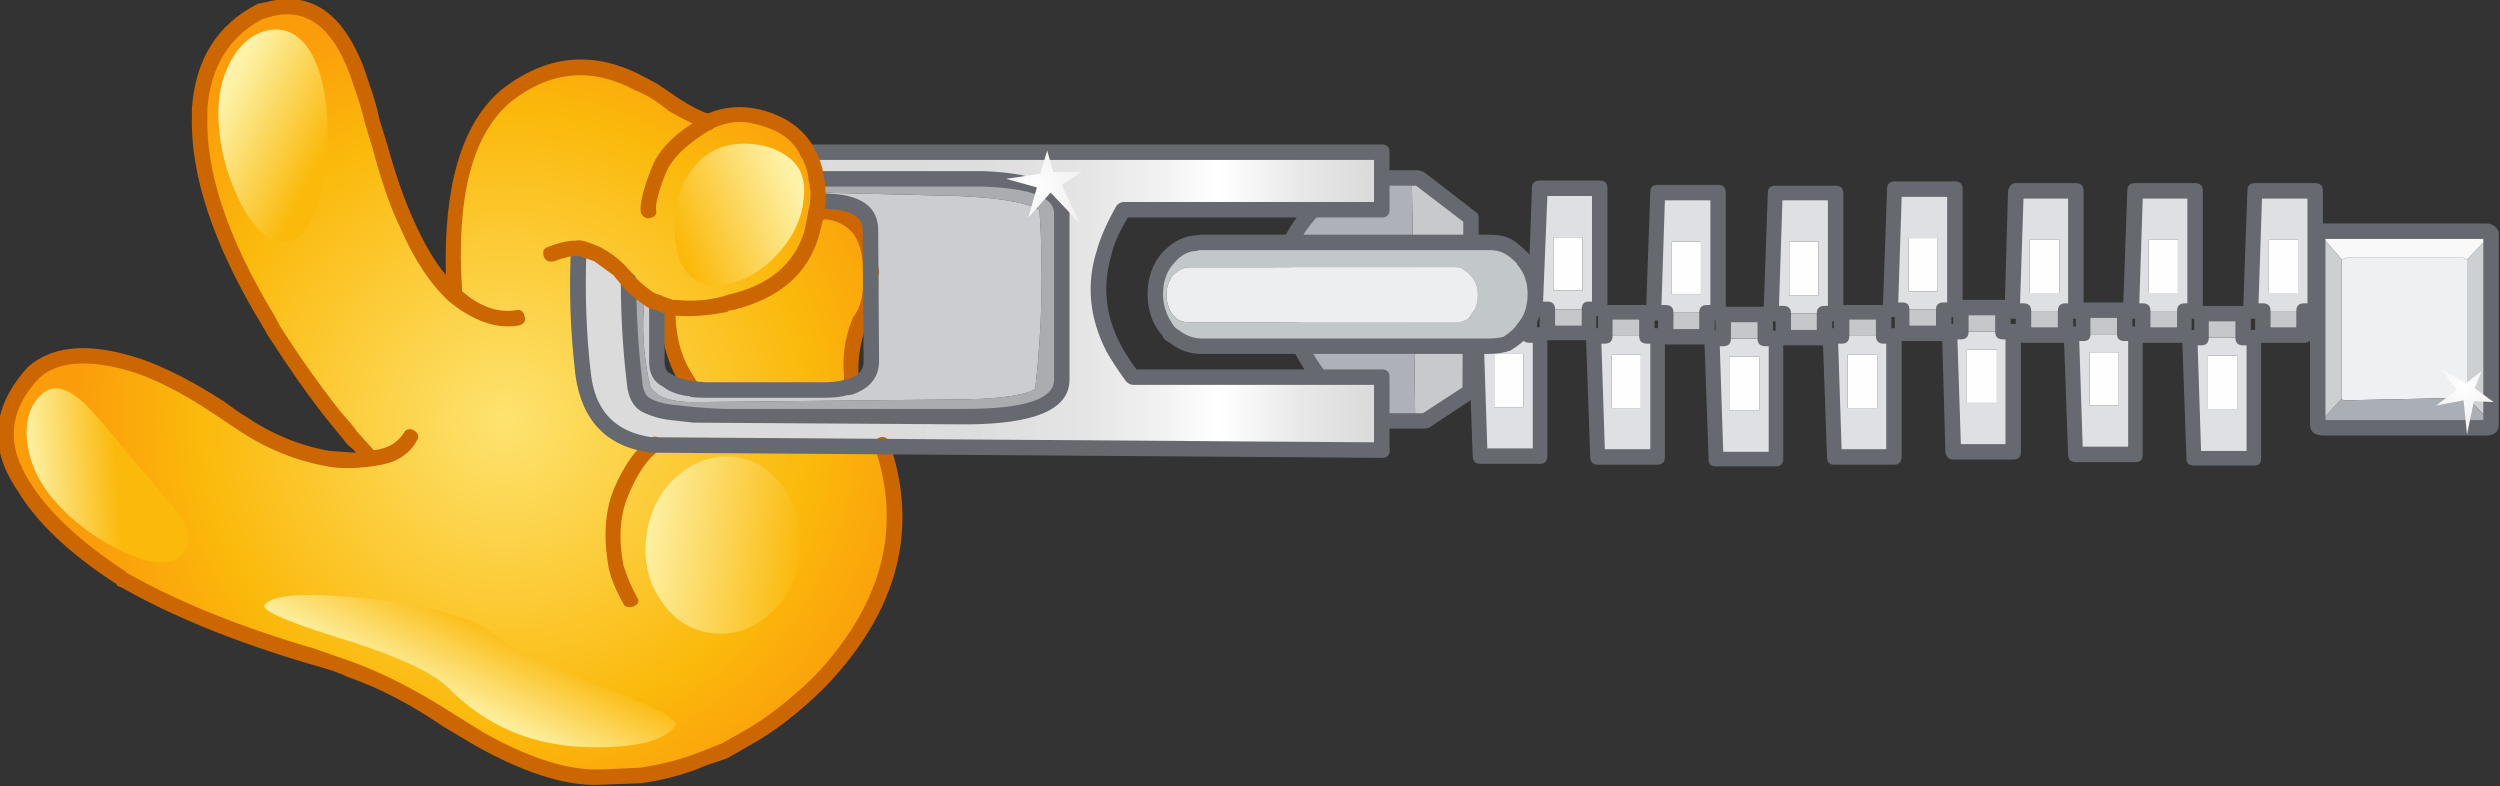 <?xml version="1.0" encoding="iso-8859-1"?>
<!-- Generator: Adobe Illustrator 18.1.1, SVG Export Plug-In . SVG Version: 6.00 Build 0)  -->
<svg version="1.1" xmlns="http://www.w3.org/2000/svg" xmlns:xlink="http://www.w3.org/1999/xlink" x="0px" y="0px"
	 viewBox="0 0 151.803 47.734" style="enable-background:new 0 0 151.803 47.734;" xml:space="preserve">
<rect x="0" y="0" width="151.803" height="47.734" fill="#333333" stroke="none"/>
<g id="Layer_18">
	<g transform="matrix( 1, 0, 0, 1, 718.95,107.6) ">
		<g transform="matrix( 1.042, 0, 0, 1.042, -350.4,-294.2) ">
			<g>
				<g id="gagagggSymbol_2_0_Layer0_0_MEMBER_0_FILL">
					<path style="fill:#CDD0D3;" d="M-208.533,203.657v-10.905l-1.4,1.451v8.054L-208.533,203.657z"/>
				</g>
			</g>
		</g>
		<g transform="matrix( 1.042, 0, 0, 1.042, -350.4,-294.2) ">
			<g>
				<g id="gagagggSymbol_2_0_Layer0_0_MEMBER_1_FILL">
					<path style="fill:#EFF0F1;" d="M-209.932,202.257v-8.054l-0.2-0.1h-6.849l-0.25,0.1v8.104c0,0.067,0.083,0.1,0.25,0.1
						L-209.932,202.257z"/>
				</g>
			</g>
		</g>
		<g transform="matrix( 1.042, 0, 0, 1.042, -350.4,-294.2) ">
			<g>
				<g id="gagagggSymbol_2_0_Layer0_0_MEMBER_2_FILL">
					<path style="fill:#F9F9F9;" d="M-208.533,192.752c-0.033-0.133-0.133-0.2-0.3-0.2h-9.449l-0.35,0.05l1.4,1.601l0.25-0.1h6.849
						l0.2,0.1L-208.533,192.752z"/>
				</g>
			</g>
		</g>
		<g transform="matrix( 1.042, 0, 0, 1.042, -350.4,-294.2) ">
			<g>
				<g id="gagagggSymbol_2_0_Layer0_0_MEMBER_3_FILL">
					<path style="fill:#AAAFB5;" d="M-208.533,203.657l-1.4-1.401l-7.049,0.15c-0.167,0-0.25-0.033-0.25-0.1l-1.4,1.501
						c0,0.133,0.117,0.2,0.35,0.2h9.449c0.2,0,0.3-0.067,0.3-0.2V203.657z"/>
				</g>
			</g>
		</g>
		<g transform="matrix( 1.042, 0, 0, 1.042, -350.4,-294.2) ">
			<g>
				<g id="gagagggSymbol_2_0_Layer0_0_MEMBER_4_FILL">
					<path style="fill:#CDD0D3;" d="M-218.631,192.602v11.205l1.4-1.501v-8.104L-218.631,192.602z"/>
				</g>
			</g>
		</g>
		<g transform="matrix( 1.042, 0, 0, 1.042, -350.4,-294.2) ">
			<g>
				<g id="gagagggSymbol_2_0_Layer0_0_MEMBER_5_FILL">
					
						<radialGradient id="SVGID_1_" cx="-945.924" cy="167.268" r="24.225" gradientTransform="matrix(1.042 0 0 1.043 661.398 29.123)" gradientUnits="userSpaceOnUse">
						<stop  offset="0" style="stop-color:#FDE370"/>
						<stop  offset="0.71" style="stop-color:#FBB90B"/>
						<stop  offset="1" style="stop-color:#FB9C0B"/>
					</radialGradient>
					<path style="fill:url(#SVGID_1_);" d="M-338.013,179.596l-0.55,0.15c-2.133,1.134-3.299,3.018-3.499,5.653v0.45
						c-0.1,3.402,1.233,7.37,3.999,11.906l0.3,0.55c1.233,1.901,2.416,3.585,3.549,5.052l0.95,1.101c0.133,0.2,0.3,0.384,0.5,0.55
						c0.167,0.133,0.383,0.4,0.65,0.8l-1.2,0.1l-1.25-0.1c-1.666-0.3-3.349-0.984-5.049-2.051l-1.3-0.9
						c-2.1-1.401-3.983-2.301-5.649-2.701c-2.333-0.6-4.049-0.4-5.149,0.6c-1.933,2.134-2.133,4.352-0.6,6.653
						c1.1,1.801,2.983,3.585,5.649,5.353l0.3,0.2c3,1.667,6.599,3.118,10.798,4.352c0.8,0.2,1.55,0.45,2.25,0.75
						c1.9,0.734,3.799,1.718,5.699,2.951l1.85,1.101c2.766,1.567,5.133,2.318,7.099,2.251l2.25-0.1c1.433-0.233,2.683-0.567,3.749-1
						l1.15-0.4l1.3-0.75c1.466-0.834,2.916-1.968,4.349-3.402c4.066-4.369,5.249-8.938,3.549-13.707h-13.448
						c-2.333-0.3-3.649-1.684-3.949-4.152c-0.3-2.468-0.383-4.902-0.25-7.304c0.1-0.033,0.467,0.083,1.1,0.35
						c0.467,0.267,0.85,0.55,1.15,0.85l0.65,0.7l0.1,0.15c0.367,0.367,0.767,0.684,1.2,0.95l0.2,0.1h0.05l0.1,0.05l0.65,0.25
						c-0.067,1.467,0.233,2.785,0.9,3.952c0.1,0.233,0.283,0.517,0.55,0.85l7.649,0.05c0.533,0,0.966-0.05,1.3-0.15l0.35-0.1
						l-0.1-0.7c-0.067-1.101,0.1-2.101,0.5-3.001c0.467-0.7,0.683-1.584,0.65-2.651v-0.45c0-2.001-0.85-3.102-2.55-3.302l-0.6,0.05
						l0.1-0.7v-0.65l-0.4-1.851l-0.2-0.35c-0.567-1.067-1.566-1.751-3-2.051c-0.933-0.233-1.8-0.167-2.6,0.2l-0.2,0.1
						c-0.7-0.267-1.383-0.617-2.05-1.05l-1.2-0.85c-0.367-0.2-0.633-0.317-0.8-0.35c-2.633-1.434-5.216-1.217-7.749,0.65
						c-2.333,2.068-3.333,5.97-3,11.706c-1.033-0.934-1.966-2.351-2.8-4.252c-0.533-1.067-1.05-2.518-1.55-4.352l-0.45-1.501
						c-0.133-0.667-0.317-1.351-0.55-2.051C-333.697,180.479-335.513,178.962-338.013,179.596z"/>
				</g>
			</g>
		</g>
		<g transform="matrix( 1.042, 0, 0, 1.042, -350.4,-294.2) ">
			<g>
				<g id="gagagggSymbol_2_0_Layer0_0_MEMBER_6_FILL">
					
						<linearGradient id="SVGID_2_" gradientUnits="userSpaceOnUse" x1="-648.952" y1="38.257" x2="-602.091" y2="38.257" gradientTransform="matrix(1.042 0 0 -1.043 367.842 236.525)">
						<stop  offset="0" style="stop-color:#DCDBDC"/>
						<stop  offset="0.235" style="stop-color:#DEDDDE"/>
						<stop  offset="0.365" style="stop-color:#E6E5E6"/>
						<stop  offset="0.467" style="stop-color:#F3F3F3"/>
						<stop  offset="0.525" style="stop-color:#FFFFFF"/>
						<stop  offset="0.533" style="stop-color:#FEFEFE"/>
						<stop  offset="0.624" style="stop-color:#E8E8E8"/>
						<stop  offset="0.726" style="stop-color:#D8D8D8"/>
						<stop  offset="0.839" style="stop-color:#CFCFCF"/>
						<stop  offset="1" style="stop-color:#CCCCCC"/>
					</linearGradient>
					<path style="fill:url(#SVGID_2_);" d="M-288.221,191.301h15.048v-3.352h-33.445l0.2,0.35l0.3,1.201h9.749
						c3.033,0.1,4.549,0.767,4.549,2.001v9.705c0,1.434-1.883,2.151-5.649,2.151h-13.948c-0.533,0-1.133-0.033-1.8-0.1l-1.4-0.15
						c-0.567-0.067-1.05-0.217-1.45-0.45c-0.4-0.233-0.617-0.667-0.65-1.301c-0.233-1.834-0.35-3.802-0.35-5.903l-0.65-0.7
						c-0.3-0.3-0.683-0.584-1.15-0.85c-0.633-0.267-1-0.384-1.1-0.35c-0.133,2.401-0.05,4.836,0.25,7.304
						c0.3,2.468,1.616,3.852,3.949,4.152l42.594,0.3v-4.252h-14.498c-0.533-0.734-0.917-1.317-1.15-1.751
						c-0.966-1.834-1.15-3.685-0.55-5.553C-289.137,193.052-288.754,192.235-288.221,191.301z"/>
				</g>
			</g>
		</g>
		<g transform="matrix( 1.042, 0, 0, 1.042, -350.4,-294.2) ">
			<g>
				<g id="gagagggSymbol_2_0_Layer0_0_MEMBER_7_FILL">
					<path style="fill:#AAACB0;" d="M-291.82,201.206v-9.705c0-1.234-1.516-1.901-4.549-2.001h-9.749l0.1,0.65v0.15l8.149,0.2
						c2.366,0.1,3.949,0.367,4.749,0.8c0.233,3.502,0.15,6.987-0.25,10.455c-0.733,0.4-2.333,0.6-4.799,0.6l-14.598,0.15
						c-1.7,0.067-2.716-0.25-3.05-0.95c-0.4-1.768-0.5-3.502-0.3-5.203l0.35,0.2c-0.433-0.267-0.833-0.584-1.2-0.95l-0.1-0.15
						c0,2.101,0.117,4.069,0.35,5.903c0.067,0.667,0.283,1.101,0.65,1.301c0.4,0.233,0.883,0.384,1.45,0.45l1.4,0.15
						c0.667,0.067,1.266,0.1,1.8,0.1h13.948C-293.703,203.357-291.82,202.64-291.82,201.206z"/>
				</g>
			</g>
		</g>
		<g transform="matrix( 1.042, 0, 0, 1.042, -350.4,-294.2) ">
			<g>
				<g id="gagagggSymbol_2_0_Layer0_0_MEMBER_8_FILL">
					<path style="fill:#CCCDD0;" d="M-293.37,201.756c0.4-3.468,0.483-6.953,0.25-10.455c-0.8-0.434-2.383-0.7-4.749-0.8l-8.149-0.2
						v0.5h0.25c1.866,0,2.8,0.567,2.8,1.701l0.05,7.654c0,0.7-0.367,1.167-1.1,1.401l-0.35,0.1c-0.333,0.1-0.767,0.15-1.3,0.15
						l-7.649-0.05l-0.35-0.05c-0.567-0.133-0.95-0.283-1.15-0.45c-0.4-0.2-0.6-0.567-0.6-1.101v-3.452l-0.1-0.05h-0.05l-0.55-0.3
						c-0.2,1.701-0.1,3.435,0.3,5.203c0.333,0.7,1.35,1.017,3.05,0.95l14.598-0.15C-295.703,202.357-294.103,202.157-293.37,201.756
						z"/>
				</g>
			</g>
		</g>
		<g transform="matrix( 1.042, 0, 0, 1.042, -350.4,-294.2) ">
			<g>
				<g id="gagagggSymbol_2_0_Layer0_0_MEMBER_9_FILL">
					<path style="fill:#C7C9CD;" d="M-267.974,191.801l-3.05-2.351h-0.4l0.2,14.157h0.55l2.65-1.701L-267.974,191.801z"/>
				</g>
			</g>
		</g>
		<g transform="matrix( 1.042, 0, 0, 1.042, -350.4,-294.2) ">
			<g>
				<g id="gagagggSymbol_2_0_Layer0_0_MEMBER_10_FILL">
					<path style="fill:#AEB1B7;" d="M-273.173,189.45v1.851h-3.949c-2.566,2.635-2.45,5.886,0.35,9.755h3.599v2.501l0.1,0.05h1.85
						l-0.2-14.157H-273.173z"/>
				</g>
			</g>
		</g>
		<g transform="matrix( 1.042, 0, 0, 1.042, -350.4,-294.2) ">
			<g>
				<g id="gagagggSymbol_2_0_Layer0_0_MEMBER_11_FILL">
					<path style="fill:#666A70;" d="M-292.27,191.501v9.705c0,1.134-1.733,1.701-5.199,1.701h-13.948c-0.3,0-0.883-0.033-1.75-0.1
						l-1.4-0.15c-0.533-0.067-0.966-0.2-1.3-0.4c-0.233-0.167-0.367-0.484-0.4-0.95c-0.233-1.968-0.35-3.919-0.35-5.853
						c0-0.3-0.15-0.45-0.45-0.45s-0.45,0.15-0.45,0.45c0,2.001,0.117,3.985,0.35,5.953c0.067,0.8,0.35,1.351,0.85,1.651
						c0.533,0.267,1.1,0.434,1.7,0.5l1.35,0.15l15.798,0.1c4.066,0,6.099-0.867,6.099-2.601v-9.705c0-1.501-1.666-2.318-4.999-2.451
						h-9.749c-0.3,0-0.45,0.15-0.45,0.45s0.15,0.45,0.45,0.45h9.699C-293.653,190.051-292.27,190.568-292.27,191.501
						 M-267.524,191.801c0-0.167-0.05-0.283-0.15-0.35l-3.05-2.351l-0.3-0.1h-1.7v-1.051c0-0.3-0.15-0.45-0.45-0.45h-33.445
						c-0.3,0-0.45,0.15-0.45,0.45c0,0.3,0.15,0.45,0.45,0.45h32.995v2.451h-14.598c-0.133,0-0.267,0.067-0.4,0.2
						c-0.567,1-0.95,1.868-1.15,2.601c-0.633,1.968-0.45,3.935,0.55,5.903c0.3,0.534,0.683,1.117,1.15,1.751
						c0.133,0.133,0.267,0.2,0.4,0.2h14.048v3.802c0,0.3,0.15,0.45,0.45,0.45c0.3,0,0.45-0.15,0.45-0.45v-1.251h2.05l0.25-0.05
						l2.65-1.751c0.133-0.033,0.2-0.15,0.2-0.35L-267.524,191.801 M-272.723,191.301v-1.401h1.55l2.75,2.101l-0.05,9.655l-2.3,1.501
						h-1.95v-2.101c0-0.3-0.15-0.45-0.45-0.45h-3.4c-2.466-3.502-2.6-6.453-0.4-8.854h3.799
						C-272.873,191.751-272.723,191.601-272.723,191.301 M-287.971,191.751h9.848c-1.9,2.501-1.75,5.453,0.45,8.854h-9.799
						c-0.433-0.6-0.75-1.101-0.95-1.501c-0.867-1.667-1.033-3.402-0.5-5.203C-288.787,193.302-288.47,192.585-287.971,191.751
						 M-208.083,203.807v-11.205c-0.133-0.333-0.383-0.5-0.75-0.5h-9.449c-0.233,0-0.417,0.033-0.55,0.1l-0.1,0.1
						c-0.1,0.1-0.15,0.267-0.15,0.5v11.005c0,0.434,0.267,0.65,0.8,0.65h9.449C-208.333,204.458-208.083,204.241-208.083,203.807
						 M-208.983,193.002v10.555h-9.199v-10.555H-208.983z"/>
				</g>
			</g>
		</g>
		<g transform="matrix( 1.042, 0, 0, 1.042, -350.4,-294.2) ">
			<g>
				<g id="gagagggSymbol_2_0_Layer0_0_MEMBER_12_FILL">
					<path style="fill:#CC6600;" d="M-315.216,204.708c-0.167-0.233-0.383-0.25-0.65-0.05c-0.8,0.6-1.483,1.567-2.05,2.901
						c-0.533,1.301-0.633,2.851-0.3,4.652c0.133,0.6,0.417,1.284,0.85,2.051c0.033,0.133,0.167,0.2,0.4,0.2l0.2-0.05
						c0.3-0.133,0.35-0.334,0.15-0.6c-0.333-0.634-0.583-1.234-0.75-1.801c-0.3-1.601-0.2-2.968,0.3-4.102
						c0.533-1.267,1.116-2.118,1.75-2.551C-315.05,205.158-315.016,204.941-315.216,204.708 M-314.267,201.106l0.55,0.9
						c0.1,0.133,0.233,0.2,0.4,0.2l0.25-0.1c0.233-0.167,0.267-0.367,0.1-0.6l-0.5-0.8c-0.633-1.101-0.917-2.351-0.85-3.752
						c0-0.3-0.15-0.45-0.45-0.45c-0.3-0.067-0.45,0.067-0.45,0.4C-315.25,198.438-314.933,199.839-314.267,201.106
						 M-305.518,191.001l-0.6,0.05l-0.1,0.05c-0.3,0-0.417,0.167-0.35,0.5c0.067,0.3,0.25,0.417,0.55,0.35h0.1l0.35-0.1
						c1.433,0.2,2.15,1.167,2.15,2.901v0.5c0.067,0.967-0.117,1.734-0.55,2.301l-0.05,0.1c-0.433,1.067-0.6,2.168-0.5,3.302v0.3
						l0.05,0.4c0.067,0.233,0.217,0.35,0.45,0.35h0.1c0.3-0.067,0.417-0.233,0.35-0.5l-0.1-0.7c-0.033-0.9,0.117-1.818,0.45-2.751
						c0.533-0.767,0.767-1.718,0.7-2.851l0.05-0.2v-0.2l-0.05-0.15C-302.552,192.418-303.552,191.201-305.518,191.001
						 M-341.612,185.849v-0.45c0.2-2.435,1.266-4.169,3.2-5.203l0.5-0.15c2.233-0.6,3.866,0.817,4.899,4.252
						c0.2,0.534,0.4,1.201,0.6,2.001l0.45,1.501c0.5,1.868,1.017,3.352,1.55,4.452c0.833,1.934,1.8,3.402,2.9,4.402
						c1.4,1.134,2.733,1.601,3.999,1.401c0.333-0.067,0.467-0.233,0.4-0.5c-0.067-0.334-0.233-0.467-0.5-0.4
						c-1.067,0.167-2.116-0.2-3.15-1.101c-0.367-5.469,0.583-9.154,2.85-11.055c2.3-1.801,4.716-2.018,7.249-0.65l0.15,0.05l0.6,0.3
						c0.533,0.334,0.933,0.617,1.2,0.85c0.933,0.534,1.65,0.884,2.15,1.051c0.267,0.133,0.45,0.05,0.55-0.25
						c0.1-0.267,0.017-0.467-0.25-0.6c-0.5-0.133-1.133-0.45-1.9-0.95l-1.25-0.85l-0.85-0.45c-2.866-1.501-5.599-1.234-8.199,0.8
						c-2.3,1.934-3.383,5.536-3.25,10.805c-0.667-0.8-1.3-1.884-1.9-3.252c-0.533-1.167-1.033-2.601-1.5-4.302l-0.45-1.451
						c-0.167-0.767-0.367-1.467-0.6-2.101c-1.2-3.935-3.2-5.536-5.999-4.802l-0.5,0.1l-0.1,0.05c-2.3,1.201-3.549,3.218-3.749,6.053
						v0.4c-0.1,3.502,1.266,7.587,4.099,12.256l0.05,0.1l0.1,0.15l0.1,0.2c1.4,2.168,2.6,3.869,3.599,5.102l0.9,1.101
						c0.1,0.167,0.3,0.367,0.6,0.6l0.1,0.15l-1.5-0.1c-1.733-0.3-3.366-0.967-4.899-2.001c-0.333-0.2-0.767-0.5-1.3-0.9
						c-2.233-1.434-4.166-2.351-5.799-2.751c-2.433-0.634-4.299-0.384-5.599,0.75c-2.1,2.301-2.316,4.686-0.65,7.154
						c1.133,1.901,3.066,3.735,5.799,5.503l0.05,0.1l0.25,0.1c3,1.701,6.649,3.185,10.948,4.452c1.1,0.3,1.833,0.55,2.2,0.75
						c1.833,0.634,3.699,1.601,5.599,2.901l1.85,1.101c2.733,1.534,5.066,2.301,6.999,2.301l2.7-0.1c1.4-0.2,2.666-0.55,3.799-1.05
						l1.2-0.4l1.3-0.75c1.466-0.8,2.966-1.968,4.499-3.502c4.166-4.402,5.383-9.121,3.649-14.157c-0.1-0.267-0.283-0.367-0.55-0.3
						c-0.3,0.133-0.4,0.333-0.3,0.6c1.6,4.669,0.45,9.088-3.449,13.256c-1.466,1.434-2.883,2.535-4.249,3.302l-1.25,0.7l-1.15,0.45
						c-1.066,0.434-2.266,0.75-3.599,0.95l-2.25,0.1c-1.9,0.067-4.183-0.65-6.849-2.151l-1.85-1.151
						c-2.033-1.301-3.949-2.284-5.749-2.951l-2.3-0.8c-4.233-1.234-7.832-2.685-10.798-4.352l-0.1-0.05l-0.1-0.1
						c-2.633-1.734-4.483-3.468-5.549-5.203c-1.4-2.168-1.216-4.185,0.55-6.053c1-0.9,2.583-1.084,4.749-0.55
						c1.6,0.4,3.416,1.284,5.449,2.651l1.35,0.9c1.633,1.101,3.383,1.818,5.249,2.151c0.7,0.133,1.55,0.133,2.55,0
						c0.767-0.1,1.333-0.267,1.7-0.5c0.467-0.3,0.783-0.634,0.95-1c0.167-0.2,0.117-0.4-0.15-0.6c-0.267-0.133-0.467-0.083-0.6,0.15
						c-0.167,0.267-0.383,0.484-0.65,0.65c-0.333,0.2-0.7,0.317-1.1,0.35l-1-1.101c-0.067-0.133-0.383-0.517-0.95-1.151
						c-1.3-1.668-2.466-3.318-3.499-4.952l-0.35-0.65C-340.413,192.985-341.712,189.117-341.612,185.849z"/>
				</g>
			</g>
		</g>
		<g transform="matrix( 1.042, 0, 0, 1.042, -350.4,-294.2) ">
			<g>
				<g id="gagagggSymbol_2_0_Layer0_0_MEMBER_13_FILL">
					<path style="fill:#DFE0E3;" d="M-225.78,190.201h-3.499l-0.25,7.003h3.749V190.201 M-228.48,193.052h1.7v3.102h-1.7V193.052z"
						/>
				</g>
			</g>
		</g>
		<g transform="matrix( 1.042, 0, 0, 1.042, -350.4,-294.2) ">
			<g>
				<g id="gagagggSymbol_2_0_Layer0_0_MEMBER_14_FILL">
					<path style="fill:#FEFEFE;" d="M-226.78,196.154v-3.102h-1.7v3.102H-226.78z"/>
				</g>
			</g>
		</g>
		<g transform="matrix( 1.042, 0, 0, 1.042, -350.4,-294.2) ">
			<g>
				<g id="gagagggSymbol_2_0_Layer0_0_MEMBER_15_FILL">
					<path style="fill:#C5C7CB;" d="M-226.38,198.605v-1.401h-2.45v1.401H-226.38z"/>
				</g>
			</g>
		</g>
		<g transform="matrix( 1.042, 0, 0, 1.042, -350.4,-294.2) ">
			<g>
				<g id="gagagggSymbol_2_0_Layer0_0_MEMBER_16_FILL">
					<path style="fill:#666A70;" d="M-225.33,190.201c0-0.3-0.15-0.45-0.45-0.45h-3.499c-0.3,0-0.45,0.15-0.45,0.45l-0.25,7.003
						c0,0.167,0.05,0.267,0.15,0.3l0.3,0.15h0.25v0.95c0,0.3,0.15,0.45,0.45,0.45h2.45c0.267,0,0.4-0.15,0.4-0.45v-0.95h0.2
						c0.3,0,0.45-0.15,0.45-0.45V190.201 M-228.83,190.651h2.6v6.103h-0.15c-0.3,0-0.45,0.15-0.45,0.45v0.95h-1.55v-0.95
						c0-0.3-0.15-0.45-0.45-0.45h-0.2L-228.83,190.651z"/>
				</g>
			</g>
		</g>
		<g transform="matrix( 1.042, 0, 0, 1.042, -350.4,-294.2) ">
			<g>
				<g id="gagagggSymbol_2_0_Layer0_0_MEMBER_17_FILL">
					<path style="fill:#DFE0E3;" d="M-218.781,190.201h-3.499l-0.25,7.003h3.749V190.201 M-221.481,193.052h1.7v3.102h-1.7V193.052z
						"/>
				</g>
			</g>
		</g>
		<g transform="matrix( 1.042, 0, 0, 1.042, -350.4,-294.2) ">
			<g>
				<g id="gagagggSymbol_2_0_Layer0_0_MEMBER_18_FILL">
					<path style="fill:#FEFEFE;" d="M-219.781,196.154v-3.102h-1.7v3.102H-219.781z"/>
				</g>
			</g>
		</g>
		<g transform="matrix( 1.042, 0, 0, 1.042, -350.4,-294.2) ">
			<g>
				<g id="gagagggSymbol_2_0_Layer0_0_MEMBER_19_FILL">
					<path style="fill:#C5C7CB;" d="M-219.431,198.605v-1.401h-2.4v1.401H-219.431z"/>
				</g>
			</g>
		</g>
		<g transform="matrix( 1.042, 0, 0, 1.042, -350.4,-294.2) ">
			<g>
				<g id="gagagggSymbol_2_0_Layer0_0_MEMBER_20_FILL">
					<path style="fill:#666A70;" d="M-218.331,190.201c0-0.3-0.15-0.45-0.45-0.45h-3.499c-0.3,0-0.45,0.15-0.45,0.45l-0.25,7.003
						c0,0.167,0.05,0.267,0.15,0.3c0.067,0.1,0.167,0.15,0.3,0.15h0.25v0.95c0,0.3,0.15,0.45,0.45,0.45h2.4
						c0.3,0,0.45-0.15,0.45-0.45v-0.95h0.2c0.3,0,0.45-0.15,0.45-0.45V190.201 M-221.881,190.651h2.65v6.103h-0.2
						c-0.3,0-0.45,0.15-0.45,0.45v0.95h-1.5v-0.95c0-0.3-0.15-0.45-0.45-0.45h-0.25L-221.881,190.651z"/>
				</g>
			</g>
		</g>
		<g transform="matrix( 1.042, 0, 0, 1.042, -350.4,-294.2) ">
			<g>
				<g id="gagagggSymbol_2_0_Layer0_0_MEMBER_21_FILL">
					<path style="fill:#DFE0E3;" d="M-239.778,190.101h-3.499l-0.25,7.003h3.749V190.101 M-242.477,192.952h1.7v3.102h-1.7V192.952z
						"/>
				</g>
			</g>
		</g>
		<g transform="matrix( 1.042, 0, 0, 1.042, -350.4,-294.2) ">
			<g>
				<g id="gagagggSymbol_2_0_Layer0_0_MEMBER_22_FILL">
					<path style="fill:#FEFEFE;" d="M-240.778,196.054v-3.102h-1.7v3.102H-240.778z"/>
				</g>
			</g>
		</g>
		<g transform="matrix( 1.042, 0, 0, 1.042, -350.4,-294.2) ">
			<g>
				<g id="gagagggSymbol_2_0_Layer0_0_MEMBER_23_FILL">
					<path style="fill:#C5C7CB;" d="M-240.428,198.505v-1.401h-2.4v1.401H-240.428z"/>
				</g>
			</g>
		</g>
		<g transform="matrix( 1.042, 0, 0, 1.042, -350.4,-294.2) ">
			<g>
				<g id="gagagggSymbol_2_0_Layer0_0_MEMBER_24_FILL">
					<path style="fill:#666A70;" d="M-239.328,190.101c0-0.3-0.15-0.45-0.45-0.45h-3.499c-0.3,0-0.45,0.15-0.45,0.45l-0.25,7.003
						c0,0.133,0.05,0.25,0.15,0.35l0.3,0.1h0.25v0.95c0,0.3,0.15,0.45,0.45,0.45h2.4c0.3,0,0.45-0.15,0.45-0.45v-0.95h0.2
						c0.3,0,0.45-0.15,0.45-0.45V190.101 M-242.877,190.551h2.65v6.153h-0.2c-0.3,0-0.45,0.133-0.45,0.4v0.95h-1.55v-0.95
						c0-0.267-0.133-0.4-0.4-0.4h-0.25L-242.877,190.551z"/>
				</g>
			</g>
		</g>
		<g transform="matrix( 1.042, 0, 0, 1.042, -350.4,-294.2) ">
			<g>
				<g id="gagagggSymbol_2_0_Layer0_0_MEMBER_25_FILL">
					<path style="fill:#DFE0E3;" d="M-232.729,190.201h-3.499l-0.25,7.003h3.749V190.201 M-235.429,193.052h1.75v3.102h-1.75
						V193.052z"/>
				</g>
			</g>
		</g>
		<g transform="matrix( 1.042, 0, 0, 1.042, -350.4,-294.2) ">
			<g>
				<g id="gagagggSymbol_2_0_Layer0_0_MEMBER_26_FILL">
					<path style="fill:#FEFEFE;" d="M-233.679,196.154v-3.102h-1.75v3.102H-233.679z"/>
				</g>
			</g>
		</g>
		<g transform="matrix( 1.042, 0, 0, 1.042, -350.4,-294.2) ">
			<g>
				<g id="gagagggSymbol_2_0_Layer0_0_MEMBER_27_FILL">
					<path style="fill:#C5C7CB;" d="M-233.329,198.605v-1.401h-2.45v1.401H-233.329z"/>
				</g>
			</g>
		</g>
		<g transform="matrix( 1.042, 0, 0, 1.042, -350.4,-294.2) ">
			<g>
				<g id="gagagggSymbol_2_0_Layer0_0_MEMBER_28_FILL">
					<path style="fill:#666A70;" d="M-232.729,189.75h-3.499c-0.233,0-0.383,0.15-0.45,0.45l-0.2,7.003c0,0.167,0.033,0.267,0.1,0.3
						l0.3,0.15h0.25v0.95c0,0.3,0.15,0.45,0.45,0.45h2.45c0.3,0,0.45-0.15,0.45-0.45v-0.95h0.15c0.3,0,0.45-0.15,0.45-0.45v-7.003
						C-232.279,189.901-232.429,189.75-232.729,189.75 M-235.779,190.651h2.6v6.103h-0.15c-0.3,0-0.45,0.15-0.45,0.45v0.95h-1.55
						v-0.95c0-0.3-0.15-0.45-0.45-0.45h-0.2L-235.779,190.651z"/>
				</g>
			</g>
		</g>
		<g transform="matrix( 1.042, 0, 0, 1.042, -350.4,-294.2) ">
			<g>
				<g id="gagagggSymbol_2_0_Layer0_0_MEMBER_29_FILL">
					<path style="fill:#DFE0E3;" d="M-253.576,190.301h-3.499l-0.25,7.003h3.749V190.301 M-256.275,193.152h1.7v3.102h-1.7V193.152z
						"/>
				</g>
			</g>
		</g>
		<g transform="matrix( 1.042, 0, 0, 1.042, -350.4,-294.2) ">
			<g>
				<g id="gagagggSymbol_2_0_Layer0_0_MEMBER_30_FILL">
					<path style="fill:#FEFEFE;" d="M-254.576,196.254v-3.102h-1.7v3.102H-254.576z"/>
				</g>
			</g>
		</g>
		<g transform="matrix( 1.042, 0, 0, 1.042, -350.4,-294.2) ">
			<g>
				<g id="gagagggSymbol_2_0_Layer0_0_MEMBER_31_FILL">
					<path style="fill:#C5C7CB;" d="M-254.226,198.705v-1.401h-2.4v1.401H-254.226z"/>
				</g>
			</g>
		</g>
		<g transform="matrix( 1.042, 0, 0, 1.042, -350.4,-294.2) ">
			<g>
				<g id="gagagggSymbol_2_0_Layer0_0_MEMBER_32_FILL">
					<path style="fill:#666A70;" d="M-253.126,190.301c0-0.3-0.15-0.45-0.45-0.45h-3.499c-0.3,0-0.45,0.133-0.45,0.4l-0.25,7.053
						c0,0.167,0.05,0.267,0.15,0.3c0.067,0.1,0.167,0.15,0.3,0.15h0.25v0.95c0,0.3,0.15,0.45,0.45,0.45h2.4
						c0.3,0,0.45-0.15,0.45-0.45v-0.95h0.2c0.3,0,0.45-0.15,0.45-0.45V190.301 M-256.675,190.751h2.65v6.103h-0.2
						c-0.3,0-0.45,0.15-0.45,0.45v0.95h-1.5v-0.95c0-0.3-0.15-0.45-0.45-0.45h-0.25L-256.675,190.751z"/>
				</g>
			</g>
		</g>
		<g transform="matrix( 1.042, 0, 0, 1.042, -350.4,-294.2) ">
			<g>
				<g id="gagagggSymbol_2_0_Layer0_0_MEMBER_33_FILL">
					<path style="fill:#DFE0E3;" d="M-246.727,190.351h-3.499l-0.25,7.003h3.749V190.351 M-249.426,193.152h1.7v3.152h-1.7V193.152z
						"/>
				</g>
			</g>
		</g>
		<g transform="matrix( 1.042, 0, 0, 1.042, -350.4,-294.2) ">
			<g>
				<g id="gagagggSymbol_2_0_Layer0_0_MEMBER_34_FILL">
					<path style="fill:#FEFEFE;" d="M-247.727,196.304v-3.152h-1.7v3.152H-247.727z"/>
				</g>
			</g>
		</g>
		<g transform="matrix( 1.042, 0, 0, 1.042, -350.4,-294.2) ">
			<g>
				<g id="gagagggSymbol_2_0_Layer0_0_MEMBER_35_FILL">
					<path style="fill:#C5C7CB;" d="M-247.377,198.755v-1.401h-2.4v1.401H-247.377z"/>
				</g>
			</g>
		</g>
		<g transform="matrix( 1.042, 0, 0, 1.042, -350.4,-294.2) ">
			<g>
				<g id="gagagggSymbol_2_0_Layer0_0_MEMBER_36_FILL">
					<path style="fill:#666A70;" d="M-246.277,190.351c0-0.3-0.15-0.45-0.45-0.45h-3.499c-0.3,0-0.45,0.133-0.45,0.4l-0.25,7.053
						l0.15,0.3c0.067,0.1,0.167,0.15,0.3,0.15h0.25v0.95c0,0.3,0.15,0.45,0.45,0.45h2.4c0.3,0,0.45-0.15,0.45-0.45v-0.95h0.2
						c0.3,0,0.45-0.15,0.45-0.45V190.351 M-249.826,190.751h2.65v6.153h-0.2c-0.3,0-0.45,0.15-0.45,0.45v0.95h-1.5v-0.95
						c0-0.3-0.15-0.45-0.45-0.45h-0.25L-249.826,190.751z"/>
				</g>
			</g>
		</g>
		<g transform="matrix( 1.042, 0, 0, 1.042, -350.4,-294.2) ">
			<g>
				<g id="gagagggSymbol_2_0_Layer0_0_MEMBER_37_FILL">
					<path style="fill:#DFE0E3;" d="M-260.475,190.051h-3.499l-0.25,7.053h3.749V190.051 M-263.174,192.902h1.7v3.102h-1.7V192.902z
						"/>
				</g>
			</g>
		</g>
		<g transform="matrix( 1.042, 0, 0, 1.042, -350.4,-294.2) ">
			<g>
				<g id="gagagggSymbol_2_0_Layer0_0_MEMBER_38_FILL">
					<path style="fill:#FEFEFE;" d="M-261.475,196.004v-3.102h-1.7v3.102H-261.475z"/>
				</g>
			</g>
		</g>
		<g transform="matrix( 1.042, 0, 0, 1.042, -350.4,-294.2) ">
			<g>
				<g id="gagagggSymbol_2_0_Layer0_0_MEMBER_39_FILL">
					<path style="fill:#C5C7CB;" d="M-261.125,198.455v-1.351h-2.4v1.351H-261.125z"/>
				</g>
			</g>
		</g>
		<g transform="matrix( 1.042, 0, 0, 1.042, -350.4,-294.2) ">
			<g>
				<g id="gagagggSymbol_2_0_Layer0_0_MEMBER_40_FILL">
					<path style="fill:#666A70;" d="M-260.025,190.051c0-0.3-0.15-0.45-0.45-0.45h-3.499c-0.3,0-0.45,0.15-0.45,0.45l-0.25,7.003
						c0,0.133,0.05,0.25,0.15,0.35c0.033,0.067,0.133,0.1,0.3,0.1h0.25v0.95c0,0.3,0.15,0.45,0.45,0.45h2.4
						c0.3,0,0.45-0.15,0.45-0.45v-0.95h0.2c0.3,0,0.45-0.133,0.45-0.4V190.051 M-263.524,190.501h2.6v6.153h-0.2
						c-0.267,0-0.4,0.15-0.4,0.45v0.95h-1.55v-0.95c0-0.3-0.15-0.45-0.45-0.45h-0.25L-263.524,190.501z"/>
				</g>
			</g>
		</g>
		<g transform="matrix( 1.042, 0, 0, 1.042, -350.4,-294.2) ">
			<g>
				<g id="gagagggSymbol_2_0_Layer0_0_MEMBER_41_FILL">
					<path style="fill:#DFE0E3;" d="M-232.979,198.555l0.25,7.003h3.499v-7.003H-232.979 M-230.229,202.707h-1.7v-3.101h1.7V202.707
						z"/>
				</g>
			</g>
		</g>
		<g transform="matrix( 1.042, 0, 0, 1.042, -350.4,-294.2) ">
			<g>
				<g id="gagagggSymbol_2_0_Layer0_0_MEMBER_42_FILL">
					<path style="fill:#FEFEFE;" d="M-230.229,202.707v-3.101h-1.7v3.101H-230.229z"/>
				</g>
			</g>
		</g>
		<g transform="matrix( 1.042, 0, 0, 1.042, -350.4,-294.2) ">
			<g>
				<g id="gagagggSymbol_2_0_Layer0_0_MEMBER_43_FILL">
					<path style="fill:#C5C7CB;" d="M-229.879,198.555v-1.401h-2.4v1.401H-229.879z"/>
				</g>
			</g>
		</g>
		<g transform="matrix( 1.042, 0, 0, 1.042, -350.4,-294.2) ">
			<g>
				<g id="gagagggSymbol_2_0_Layer0_0_MEMBER_44_FILL">
					<path style="fill:#666A70;" d="M-232.729,197.154v0.95h-0.25c-0.133,0-0.233,0.033-0.3,0.1c-0.1,0.1-0.15,0.217-0.15,0.35
						l0.25,7.003c0,0.3,0.15,0.45,0.45,0.45h3.499c0.267,0,0.4-0.15,0.4-0.45v-7.003c0-0.3-0.133-0.45-0.4-0.45h-0.2v-0.95
						c0-0.3-0.15-0.45-0.45-0.45h-2.4C-232.579,196.704-232.729,196.854-232.729,197.154 M-231.879,197.604h1.55v0.95
						c0,0.267,0.15,0.4,0.45,0.4h0.2v6.153h-2.65l-0.2-6.153h0.25c0.267,0,0.4-0.133,0.4-0.4V197.604z"/>
				</g>
			</g>
		</g>
		<g transform="matrix( 1.042, 0, 0, 1.042, -350.4,-294.2) ">
			<g>
				<g id="gagagggSymbol_2_0_Layer0_0_MEMBER_45_FILL">
					<path style="fill:#DFE0E3;" d="M-222.331,198.755h-3.749l0.25,7.053h3.499V198.755 M-225.03,202.957v-3.152h1.7v3.152H-225.03z
						"/>
				</g>
			</g>
		</g>
		<g transform="matrix( 1.042, 0, 0, 1.042, -350.4,-294.2) ">
			<g>
				<g id="gagagggSymbol_2_0_Layer0_0_MEMBER_46_FILL">
					<path style="fill:#FEFEFE;" d="M-223.33,202.957v-3.152h-1.7v3.152H-223.33z"/>
				</g>
			</g>
		</g>
		<g transform="matrix( 1.042, 0, 0, 1.042, -350.4,-294.2) ">
			<g>
				<g id="gagagggSymbol_2_0_Layer0_0_MEMBER_47_FILL">
					<path style="fill:#C5C7CB;" d="M-222.98,198.755v-1.401h-2.45v1.401H-222.98z"/>
				</g>
			</g>
		</g>
		<g transform="matrix( 1.042, 0, 0, 1.042, -350.4,-294.2) ">
			<g>
				<g id="gagagggSymbol_2_0_Layer0_0_MEMBER_48_FILL">
					<path style="fill:#666A70;" d="M-221.931,198.755c0-0.3-0.133-0.45-0.4-0.45h-0.2v-0.95c0-0.3-0.15-0.45-0.45-0.45h-2.45
						c-0.267,0-0.4,0.15-0.4,0.45v0.95h-0.25c-0.133,0-0.25,0.05-0.35,0.15l-0.1,0.3l0.25,7.053c0,0.267,0.15,0.4,0.45,0.4h3.499
						c0.267,0,0.4-0.133,0.4-0.4V198.755 M-224.98,197.804h1.55v0.95c0,0.3,0.15,0.45,0.45,0.45h0.2v6.153h-2.65l-0.2-6.153h0.2
						c0.3,0,0.45-0.15,0.45-0.45V197.804z"/>
				</g>
			</g>
		</g>
		<g transform="matrix( 1.042, 0, 0, 1.042, -350.4,-294.2) ">
			<g>
				<g id="gagagggSymbol_2_0_Layer0_0_MEMBER_49_FILL">
					<path style="fill:#DFE0E3;" d="M-243.327,198.655h-3.699l0.2,7.053h3.499V198.655 M-246.027,202.857v-3.102h1.75v3.102
						H-246.027z"/>
				</g>
			</g>
		</g>
		<g transform="matrix( 1.042, 0, 0, 1.042, -350.4,-294.2) ">
			<g>
				<g id="gagagggSymbol_2_0_Layer0_0_MEMBER_50_FILL">
					<path style="fill:#FEFEFE;" d="M-244.277,202.857v-3.102h-1.75v3.102H-244.277z"/>
				</g>
			</g>
		</g>
		<g transform="matrix( 1.042, 0, 0, 1.042, -350.4,-294.2) ">
			<g>
				<g id="gagagggSymbol_2_0_Layer0_0_MEMBER_51_FILL">
					<path style="fill:#C5C7CB;" d="M-243.927,198.655v-1.401h-2.45v1.401H-243.927z"/>
				</g>
			</g>
		</g>
		<g transform="matrix( 1.042, 0, 0, 1.042, -350.4,-294.2) ">
			<g>
				<g id="gagagggSymbol_2_0_Layer0_0_MEMBER_52_FILL">
					<path style="fill:#666A70;" d="M-243.477,197.254c0-0.267-0.15-0.4-0.45-0.4h-2.45c-0.3,0-0.45,0.133-0.45,0.4v0.95h-0.2
						c-0.133,0-0.25,0.05-0.35,0.15l-0.1,0.35l0.25,7.003c0,0.3,0.133,0.45,0.4,0.45h3.499c0.3,0,0.45-0.15,0.45-0.45v-7.053
						c0-0.3-0.15-0.45-0.45-0.45h-0.15V197.254 M-245.927,197.704h1.55v0.95c0,0.3,0.15,0.45,0.45,0.45h0.15v6.153h-2.6l-0.2-6.153
						h0.2c0.3,0,0.45-0.15,0.45-0.45V197.704z"/>
				</g>
			</g>
		</g>
		<g transform="matrix( 1.042, 0, 0, 1.042, -350.4,-294.2) ">
			<g>
				<g id="gagagggSymbol_2_0_Layer0_0_MEMBER_53_FILL">
					<path style="fill:#DFE0E3;" d="M-236.378,198.405h-3.749l0.25,7.003h3.499V198.405 M-239.078,202.557v-3.102h1.75v3.102
						H-239.078z"/>
				</g>
			</g>
		</g>
		<g transform="matrix( 1.042, 0, 0, 1.042, -350.4,-294.2) ">
			<g>
				<g id="gagagggSymbol_2_0_Layer0_0_MEMBER_54_FILL">
					<path style="fill:#FEFEFE;" d="M-237.328,202.557v-3.102h-1.75v3.102H-237.328z"/>
				</g>
			</g>
		</g>
		<g transform="matrix( 1.042, 0, 0, 1.042, -350.4,-294.2) ">
			<g>
				<g id="gagagggSymbol_2_0_Layer0_0_MEMBER_55_FILL">
					<path style="fill:#C5C7CB;" d="M-236.978,198.405v-1.401h-2.45v1.401H-236.978z"/>
				</g>
			</g>
		</g>
		<g transform="matrix( 1.042, 0, 0, 1.042, -350.4,-294.2) ">
			<g>
				<g id="gagagggSymbol_2_0_Layer0_0_MEMBER_56_FILL">
					<path style="fill:#666A70;" d="M-236.378,197.954h-0.15v-0.95c0-0.3-0.15-0.45-0.45-0.45h-2.45c-0.3,0-0.45,0.15-0.45,0.45
						v0.95h-0.25l-0.3,0.15c-0.067,0.033-0.1,0.133-0.1,0.3l0.2,7.053c0.067,0.267,0.217,0.4,0.45,0.4h3.499
						c0.3,0,0.45-0.15,0.45-0.45v-7.003C-235.928,198.105-236.078,197.954-236.378,197.954 M-239.428,198.855
						c0.3,0,0.45-0.15,0.45-0.45v-0.95h1.55v0.95c0,0.3,0.15,0.45,0.45,0.45h0.15v6.103h-2.6l-0.2-6.103H-239.428z"/>
				</g>
			</g>
		</g>
		<g transform="matrix( 1.042, 0, 0, 1.042, -350.4,-294.2) ">
			<g>
				<g id="gagagggSymbol_2_0_Layer0_0_MEMBER_57_FILL">
					<path style="fill:#DFE0E3;" d="M-257.125,198.655h-3.699l0.25,7.053h3.449V198.655 M-259.775,202.857v-3.102h1.7v3.102
						H-259.775z"/>
				</g>
			</g>
		</g>
		<g transform="matrix( 1.042, 0, 0, 1.042, -350.4,-294.2) ">
			<g>
				<g id="gagagggSymbol_2_0_Layer0_0_MEMBER_58_FILL">
					<path style="fill:#FEFEFE;" d="M-258.075,202.857v-3.102h-1.7v3.102H-258.075z"/>
				</g>
			</g>
		</g>
		<g transform="matrix( 1.042, 0, 0, 1.042, -350.4,-294.2) ">
			<g>
				<g id="gagagggSymbol_2_0_Layer0_0_MEMBER_59_FILL">
					<path style="fill:#C5C7CB;" d="M-257.725,198.655v-1.401h-2.45v1.401H-257.725z"/>
				</g>
			</g>
		</g>
		<g transform="matrix( 1.042, 0, 0, 1.042, -350.4,-294.2) ">
			<g>
				<g id="gagagggSymbol_2_0_Layer0_0_MEMBER_60_FILL">
					<path style="fill:#666A70;" d="M-257.275,197.254c0-0.267-0.15-0.4-0.45-0.4h-2.45c-0.267,0-0.4,0.133-0.4,0.4v0.95h-0.25
						c-0.133,0-0.25,0.05-0.35,0.15l-0.1,0.35l0.25,7.003c0,0.3,0.15,0.45,0.45,0.45h3.449c0.3,0,0.45-0.15,0.45-0.45v-7.053
						c0-0.3-0.15-0.45-0.45-0.45h-0.15V197.254 M-259.725,197.704h1.55v0.95c0,0.3,0.15,0.45,0.45,0.45h0.2v6.153h-2.65l-0.2-6.153
						h0.2c0.3,0,0.45-0.15,0.45-0.45V197.704z"/>
				</g>
			</g>
		</g>
		<g transform="matrix( 1.042, 0, 0, 1.042, -350.4,-294.2) ">
			<g>
				<g id="gagagggSymbol_2_0_Layer0_0_MEMBER_61_FILL">
					<path style="fill:#DFE0E3;" d="M-253.926,198.805l0.2,7.003h3.499v-7.003H-253.926 M-252.926,203.007v-3.152h1.75v3.152
						H-252.926z"/>
				</g>
			</g>
		</g>
		<g transform="matrix( 1.042, 0, 0, 1.042, -350.4,-294.2) ">
			<g>
				<g id="gagagggSymbol_2_0_Layer0_0_MEMBER_62_FILL">
					<path style="fill:#FEFEFE;" d="M-252.926,199.855v3.152h1.75v-3.152H-252.926z"/>
				</g>
			</g>
		</g>
		<g transform="matrix( 1.042, 0, 0, 1.042, -350.4,-294.2) ">
			<g>
				<g id="gagagggSymbol_2_0_Layer0_0_MEMBER_63_FILL">
					<path style="fill:#C5C7CB;" d="M-253.276,197.404v1.401h2.45v-1.401H-253.276z"/>
				</g>
			</g>
		</g>
		<g transform="matrix( 1.042, 0, 0, 1.042, -350.4,-294.2) ">
			<g>
				<g id="gagagggSymbol_2_0_Layer0_0_MEMBER_64_FILL">
					<path style="fill:#666A70;" d="M-253.276,196.954c-0.3,0-0.45,0.15-0.45,0.45v0.95h-0.2c-0.133,0-0.25,0.05-0.35,0.15l-0.1,0.3
						l0.25,7.053c0,0.267,0.133,0.4,0.4,0.4h3.499c0.3,0,0.45-0.15,0.45-0.45v-7.003c0-0.3-0.15-0.45-0.45-0.45h-0.15v-0.95
						c0-0.3-0.15-0.45-0.45-0.45H-253.276 M-253.476,199.255h0.2c0.3,0,0.45-0.15,0.45-0.45v-0.95h1.55v0.95
						c0,0.3,0.15,0.45,0.45,0.45h0.2v6.153h-2.65L-253.476,199.255z"/>
				</g>
			</g>
		</g>
		<g transform="matrix( 1.042, 0, 0, 1.042, -350.4,-294.2) ">
			<g>
				<g id="gagagggSymbol_2_0_Layer0_0_MEMBER_65_FILL">
					<path style="fill:#DFE0E3;" d="M-263.974,198.605h-3.699l0.25,7.053h3.449V198.605 M-266.624,202.807v-3.102h1.7v3.102
						H-266.624z"/>
				</g>
			</g>
		</g>
		<g transform="matrix( 1.042, 0, 0, 1.042, -350.4,-294.2) ">
			<g>
				<g id="gagagggSymbol_2_0_Layer0_0_MEMBER_66_FILL">
					<path style="fill:#FEFEFE;" d="M-264.924,202.807v-3.102h-1.7v3.102H-264.924z"/>
				</g>
			</g>
		</g>
		<g transform="matrix( 1.042, 0, 0, 1.042, -350.4,-294.2) ">
			<g>
				<g id="gagagggSymbol_2_0_Layer0_0_MEMBER_67_FILL">
					<path style="fill:#C5C7CB;" d="M-264.574,198.605v-1.351h-2.45v1.351H-264.574z"/>
				</g>
			</g>
		</g>
		<g transform="matrix( 1.042, 0, 0, 1.042, -350.4,-294.2) ">
			<g>
				<g id="gagagggSymbol_2_0_Layer0_0_MEMBER_68_FILL">
					<path style="fill:#666A70;" d="M-264.124,197.254c0-0.3-0.15-0.45-0.45-0.45h-2.45c-0.267,0-0.4,0.15-0.4,0.45v0.9h-0.25
						c-0.133,0-0.25,0.05-0.35,0.15l-0.1,0.35l0.25,7.003c0,0.3,0.15,0.45,0.45,0.45h3.449c0.3,0,0.45-0.15,0.45-0.45v-7.053
						c0-0.3-0.15-0.45-0.45-0.45h-0.15V197.254 M-266.574,197.654h1.55v0.95c0,0.3,0.15,0.45,0.45,0.45h0.2v6.153h-2.65l-0.2-6.153
						h0.2c0.3,0,0.45-0.15,0.45-0.45V197.654z"/>
				</g>
			</g>
		</g>
		<g transform="matrix( 1.042, 0, 0, 1.042, -350.4,-294.2) ">
			<g>
				<g id="gagagggSymbol_2_0_Layer0_0_MEMBER_69_FILL">
					<path style="fill:#C2C7C9;" d="M-283.671,193.202l-0.35,0.05c-0.6,0.067-1.133,0.35-1.6,0.85c-0.5,0.567-0.75,1.267-0.75,2.101
						c0,0.8,0.217,1.484,0.65,2.051l0.4,0.4c0.5,0.4,1.05,0.6,1.65,0.6h16.697c0.533,0,0.9-0.05,1.1-0.15
						c0.4-0.267,0.683-0.517,0.85-0.75l0.1-0.05c0.467-0.567,0.7-1.267,0.7-2.101c0-0.834-0.233-1.501-0.7-2.001l-0.1-0.1
						c-0.3-0.333-0.6-0.584-0.9-0.75c-0.3-0.1-0.65-0.15-1.05-0.15H-283.671 M-285.721,196.254c0-0.4,0.117-0.767,0.35-1.101
						c0.333-0.334,0.65-0.5,0.95-0.5h15.498c0.267,0,0.517,0.1,0.75,0.3l0.2,0.2c0.267,0.3,0.4,0.667,0.4,1.101
						c0,0.5-0.133,0.884-0.4,1.151l-0.05,0.1v0.1h-0.05c-0.2,0.167-0.483,0.25-0.85,0.25h-15.498c-0.3,0-0.533-0.067-0.7-0.2
						l-0.25-0.25l-0.1-0.15C-285.638,196.921-285.721,196.587-285.721,196.254z"/>
				</g>
			</g>
		</g>
		<g transform="matrix( 1.042, 0, 0, 1.042, -350.4,-294.2) ">
			<g>
				<g id="gagagggSymbol_2_0_Layer0_0_MEMBER_70_FILL">
					<path style="fill:#EDEEEF;" d="M-285.121,197.654c0.167,0.133,0.4,0.2,0.7,0.2h15.498c0.367,0,0.65-0.083,0.85-0.25l0.1-0.2
						c0.267-0.267,0.4-0.65,0.4-1.151c0-0.434-0.133-0.8-0.4-1.101l-0.2-0.2c-0.233-0.2-0.483-0.3-0.75-0.3h-15.498
						c-0.3,0-0.617,0.167-0.95,0.5c-0.233,0.333-0.35,0.7-0.35,1.101c0,0.334,0.083,0.667,0.25,1l0.1,0.15L-285.121,197.654z"/>
				</g>
			</g>
		</g>
		<g transform="matrix( 1.042, 0, 0, 1.042, -350.4,-294.2) ">
			<g>
				<g id="gagagggSymbol_2_0_Layer0_0_MEMBER_71_FILL">
					<path style="fill:#666A70;" d="M-305.768,190.351h-0.25c-0.3,0-0.45,0.15-0.45,0.45c0,0.3,0.15,0.45,0.45,0.45h0.25
						c1.566,0,2.35,0.417,2.35,1.251l0.05,7.654c0,0.467-0.283,0.8-0.85,1l-0.25,0.05c-0.333,0.1-0.733,0.15-1.2,0.15h-6.899l-1-0.1
						c-0.433-0.1-0.783-0.233-1.05-0.4c-0.233-0.1-0.35-0.334-0.35-0.7v-3.452c0-0.3-0.15-0.45-0.45-0.45
						c-0.3,0-0.45,0.15-0.45,0.45v3.452c0,0.7,0.267,1.184,0.8,1.451c0.333,0.267,0.8,0.45,1.4,0.55h0.15l0.1,0.05
						c0.167,0.033,0.45,0.05,0.85,0.05h6.899c0.567,0,1.016-0.05,1.35-0.15c0.167,0,0.317-0.033,0.45-0.1
						c0.933-0.367,1.4-1,1.4-1.901l-0.05-7.604C-302.518,191.068-303.601,190.351-305.768,190.351 M-273.173,205.758
						c0.3,0,0.45-0.15,0.45-0.45c0-0.3-0.15-0.45-0.45-0.45l-42.544-0.3c-2.133-0.3-3.316-1.551-3.549-3.752
						c-0.267-2.268-0.35-4.686-0.25-7.254c0-0.3-0.133-0.45-0.4-0.45c-0.333,0-0.5,0.133-0.5,0.4
						c-0.133,2.334-0.05,4.802,0.25,7.404c0.367,2.701,1.833,4.219,4.399,4.552L-273.173,205.758 M-283.671,192.752l-0.45,0.05
						c-0.667,0.067-1.283,0.4-1.85,1c-0.567,0.667-0.85,1.467-0.85,2.401c0,0.9,0.25,1.668,0.75,2.301l0.1,0.1
						c0.067,0.2,0.217,0.35,0.45,0.45c0.533,0.434,1.15,0.65,1.85,0.65h16.697c0.5,0,0.933-0.067,1.3-0.2
						c0.533-0.333,0.85-0.6,0.95-0.8l0.15-0.15c0.533-0.634,0.8-1.417,0.8-2.351c0-0.9-0.267-1.667-0.8-2.301l-0.15-0.15
						c-0.433-0.434-0.783-0.7-1.05-0.8c-0.267-0.133-0.667-0.2-1.2-0.2H-283.671 M-285.271,194.403c0.4-0.467,0.833-0.7,1.3-0.7
						l0.15-0.05h16.847c0.367,0,0.65,0.05,0.85,0.15c0.233,0.1,0.5,0.3,0.8,0.6l0.05,0.1c0.4,0.467,0.6,1.034,0.6,1.701
						c0,0.734-0.2,1.317-0.6,1.751l-0.1,0.15c-0.133,0.167-0.367,0.367-0.7,0.6c-0.267,0.067-0.567,0.1-0.9,0.1h-16.697
						c-0.467,0-0.917-0.167-1.35-0.5l-0.15-0.1l-0.1-0.1l-0.1-0.15c-0.367-0.534-0.55-1.117-0.55-1.751
						C-285.921,195.47-285.704,194.87-285.271,194.403z"/>
				</g>
			</g>
		</g>
		<g transform="matrix( 1.042, 0, 0, 1.042, -350.4,-294.2) ">
			<g>
				<g id="gagagggSymbol_2_0_Layer0_0_MEMBER_72_FILL">
					<path style="fill:#CC6600;" d="M-309.467,185.448c-1.033-0.233-2.033-0.15-3,0.25c-0.1,0.033-0.167,0.083-0.2,0.15
						c-1.633,0.934-2.65,1.934-3.05,3.001c-0.467,1.167-0.683,2.018-0.65,2.551c0.067,0.267,0.233,0.4,0.5,0.4
						c0.333-0.067,0.467-0.233,0.4-0.5c-0.033-0.367,0.15-1.067,0.55-2.101c0.367-0.9,1.266-1.767,2.7-2.601l0.2-0.1
						c0.767-0.333,1.533-0.4,2.3-0.2c1.333,0.3,2.216,0.9,2.65,1.801l0.15,0.25l0.05,0.15c0.167,0.3,0.267,0.667,0.3,1.101
						l0.05,0.25c0,0.2,0.017,0.3,0.05,0.3v0.65l-0.35,1.751c-0.6,1.934-2.083,3.168-4.449,3.702l-0.3,0.1
						c-0.867,0.233-1.783,0.3-2.75,0.2h-0.2l-1.05-0.4c-0.367-0.233-0.717-0.517-1.05-0.85l-0.1-0.05l-0.05-0.15l-0.6-0.65
						c-0.333-0.333-0.767-0.65-1.3-0.95c-0.667-0.3-1.1-0.434-1.3-0.4c-0.467-0.033-1.05,0.083-1.75,0.35
						c-0.133,0.033-0.233,0.1-0.3,0.2c-0.033,0.133-0.033,0.25,0,0.35c0.1,0.267,0.3,0.367,0.6,0.3c0.633-0.233,1.1-0.334,1.4-0.3
						h0.1l0.85,0.3l1.1,0.8l0.55,0.65l0.05,0.05l0.1,0.15c0.267,0.267,0.683,0.6,1.25,1l0.1,0.05l1,0.35l0.25,0.05l0.1,0.05h0.1
						c0.2,0.033,0.483,0.05,0.85,0.05c0.7,0,1.466-0.083,2.3-0.25l0.15-0.1h0.15c2.733-0.667,4.416-2.118,5.049-4.352l0.3-1.201
						l0.1-0.8l-0.05-1l-0.05-0.35c-0.033-0.333-0.15-0.767-0.35-1.301l-0.15-0.25l-0.05-0.15
						C-306.851,186.582-307.934,185.815-309.467,185.448z"/>
				</g>
			</g>
		</g>
		<g transform="matrix( 1.042, 0, 0, 1.042, -350.4,-294.2) ">
			<g>
				<g id="gagagggSymbol_2_0_Layer0_0_MEMBER_73_FILL">
					
						<radialGradient id="SVGID_3_" cx="-945.924" cy="167.268" r="2.15" gradientTransform="matrix(1.042 0 0 1.043 692.293 15.517)" gradientUnits="userSpaceOnUse">
						<stop  offset="0" style="stop-color:#FFFFFF"/>
						<stop  offset="0.831" style="stop-color:#F6F5F6"/>
						<stop  offset="1" style="stop-color:#F4F2F4"/>
					</radialGradient>
					<path style="fill:url(#SVGID_3_);" d="M-290.77,192.102l-1.05-2.251l1.15-0.75h-1.65l-0.35-1.251l-0.4,1.351l-2,0.3l1.8,0.5
						l-0.5,1.751l1.3-1.451L-290.77,192.102z"/>
				</g>
			</g>
		</g>
		<g transform="matrix( 1.042, 0, 0, 1.042, -350.4,-294.2) ">
			<g>
				<g id="gagagggSymbol_2_0_Layer0_0_MEMBER_74_FILL">
					
						<radialGradient id="SVGID_4_" cx="-861.72" cy="551.22" r="1.781" gradientTransform="matrix(0.825 0.636 -0.636 0.826 851.287 294.332)" gradientUnits="userSpaceOnUse">
						<stop  offset="0" style="stop-color:#FFFFFF"/>
						<stop  offset="0.831" style="stop-color:#F6F5F6"/>
						<stop  offset="1" style="stop-color:#F4F2F4"/>
					</radialGradient>
					<path style="fill:url(#SVGID_4_);" d="M-209.533,202.457l1.15,0.05l-1.1-0.8l0.4-1l-0.9,0.7l-1.5-0.85l0.95,1.251l-1.2,0.9
						l1.6-0.3l0.2,2.001L-209.533,202.457z"/>
				</g>
			</g>
		</g>
		<g transform="matrix( 1.042, 0, 0, 1.042, -350.4,-294.2) ">
			<g>
				<g id="gagagggSymbol_2_0_Layer0_0_MEMBER_75_FILL">
					
						<linearGradient id="SVGID_5_" gradientUnits="userSpaceOnUse" x1="-656.63" y1="25.221" x2="-647.704" y2="23.996" gradientTransform="matrix(1.042 0 0 -1.043 367.842 236.525)">
						<stop  offset="0" style="stop-color:#FDF2A8"/>
						<stop  offset="1" style="stop-color:#FBB90B"/>
					</linearGradient>
					<path style="fill:url(#SVGID_5_);" d="M-307.118,211.461c0.2-1.401-0.067-2.668-0.8-3.802c-0.733-1.134-1.716-1.784-2.95-1.951
						c-1.233-0.133-2.35,0.233-3.349,1.101c-1,0.867-1.6,2.018-1.8,3.452c-0.2,1.401,0.067,2.651,0.8,3.752
						c0.733,1.134,1.716,1.784,2.95,1.951c1.233,0.167,2.35-0.183,3.349-1.05C-307.884,214.046-307.284,212.895-307.118,211.461z"/>
				</g>
			</g>
		</g>
		<g transform="matrix( 1.042, 0, 0, 1.042, -350.4,-294.2) ">
			<g>
				<g id="gagagggSymbol_2_0_Layer0_0_MEMBER_76_FILL">
					
						<linearGradient id="SVGID_6_" gradientUnits="userSpaceOnUse" x1="-680.181" y1="49.044" x2="-674.53" y2="46.244" gradientTransform="matrix(1.042 0 0 -1.043 367.842 236.525)">
						<stop  offset="0" style="stop-color:#FDF2A8"/>
						<stop  offset="1" style="stop-color:#FBB90B"/>
					</linearGradient>
					<path style="fill:url(#SVGID_6_);" d="M-334.613,186.149c-0.067-1.534-0.35-2.801-0.85-3.802
						c-0.567-1.067-1.316-1.584-2.25-1.551c-0.966,0.067-1.766,0.6-2.4,1.601c-0.633,1.034-0.917,2.268-0.85,3.702
						c0.067,1.567,0.467,3.118,1.2,4.652c0.833,1.634,1.716,2.435,2.65,2.401c0.9-0.033,1.566-0.85,2-2.451
						C-334.713,189.367-334.547,187.85-334.613,186.149z"/>
				</g>
			</g>
		</g>
		<g transform="matrix( 1.042, 0, 0, 1.042, -350.4,-294.2) ">
			<g>
				<g id="gagagggSymbol_2_0_Layer0_0_MEMBER_77_FILL">
					
						<linearGradient id="SVGID_7_" gradientUnits="userSpaceOnUse" x1="-690.937" y1="28.188" x2="-685.912" y2="28.588" gradientTransform="matrix(1.042 0 0 -1.043 367.842 236.525)">
						<stop  offset="0" style="stop-color:#FDF2A8"/>
						<stop  offset="1" style="stop-color:#FBB90B"/>
					</linearGradient>
					<path style="fill:url(#SVGID_7_);" d="M-346.112,205.658c-1.233-1.534-2.133-2.568-2.7-3.102c-0.966-0.9-1.766-1.084-2.4-0.55
						c-0.733,0.634-1.033,1.567-0.9,2.801c0.133,1.234,0.667,2.384,1.6,3.452c1,1.167,2.283,2.134,3.849,2.901
						c1.666,0.8,2.833,0.9,3.499,0.3c0.633-0.567,0.567-1.417-0.2-2.551C-344.562,207.476-345.478,206.392-346.112,205.658z"/>
				</g>
			</g>
		</g>
		<g transform="matrix( 1.042, 0, 0, 1.042, -350.4,-294.2) ">
			<g>
				<g id="gagagggSymbol_2_0_Layer0_0_MEMBER_78_FILL">
					
						<linearGradient id="SVGID_8_" gradientUnits="userSpaceOnUse" x1="-648.005" y1="44.821" x2="-654.679" y2="41.946" gradientTransform="matrix(1.042 0 0 -1.043 367.842 236.525)">
						<stop  offset="0" style="stop-color:#FDF2A8"/>
						<stop  offset="1" style="stop-color:#FBB90B"/>
					</linearGradient>
					<path style="fill:url(#SVGID_8_);" d="M-308.217,193.702c0.8-0.934,1.25-1.934,1.35-3.001c0.133-1.034-0.117-1.818-0.75-2.351
						c-0.733-0.6-1.633-0.9-2.7-0.9c-1.2,0-2.166,0.434-2.9,1.301c-0.767,0.934-1.15,2.118-1.15,3.552
						c-0.033,1.367,0.283,2.334,0.95,2.901c0.633,0.534,1.45,0.65,2.45,0.35C-309.934,195.253-309.017,194.636-308.217,193.702z"/>
				</g>
			</g>
		</g>
		<g transform="matrix( 1.042, 0, 0, 1.042, -350.4,-294.2) ">
			<g>
				<g id="gagagggSymbol_2_0_Layer0_0_MEMBER_79_FILL">
					
						<linearGradient id="SVGID_9_" gradientUnits="userSpaceOnUse" x1="-667.559" y1="15.727" x2="-665.234" y2="20.527" gradientTransform="matrix(1.042 0 0 -1.043 367.842 236.525)">
						<stop  offset="0" style="stop-color:#FDF2A8"/>
						<stop  offset="1" style="stop-color:#FBB90B"/>
					</linearGradient>
					<path style="fill:url(#SVGID_9_);" d="M-338.263,214.312c-0.267,0.3,1.083,0.917,4.049,1.851
						c3.499,1.067,5.716,2.068,6.649,3.001c2.2,2.234,4.916,3.385,8.149,3.452c2.666,0.067,4.349-0.334,5.049-1.201
						c0.3-0.367-0.95-1.067-3.749-2.101c-3.433-1.301-5.632-2.351-6.599-3.152c-1.366-1.101-3.883-1.834-7.549-2.201
						C-335.797,213.595-337.796,213.712-338.263,214.312z"/>
				</g>
			</g>
		</g>
	</g>
</g>
<g id="Layer_1">
</g>
</svg>
